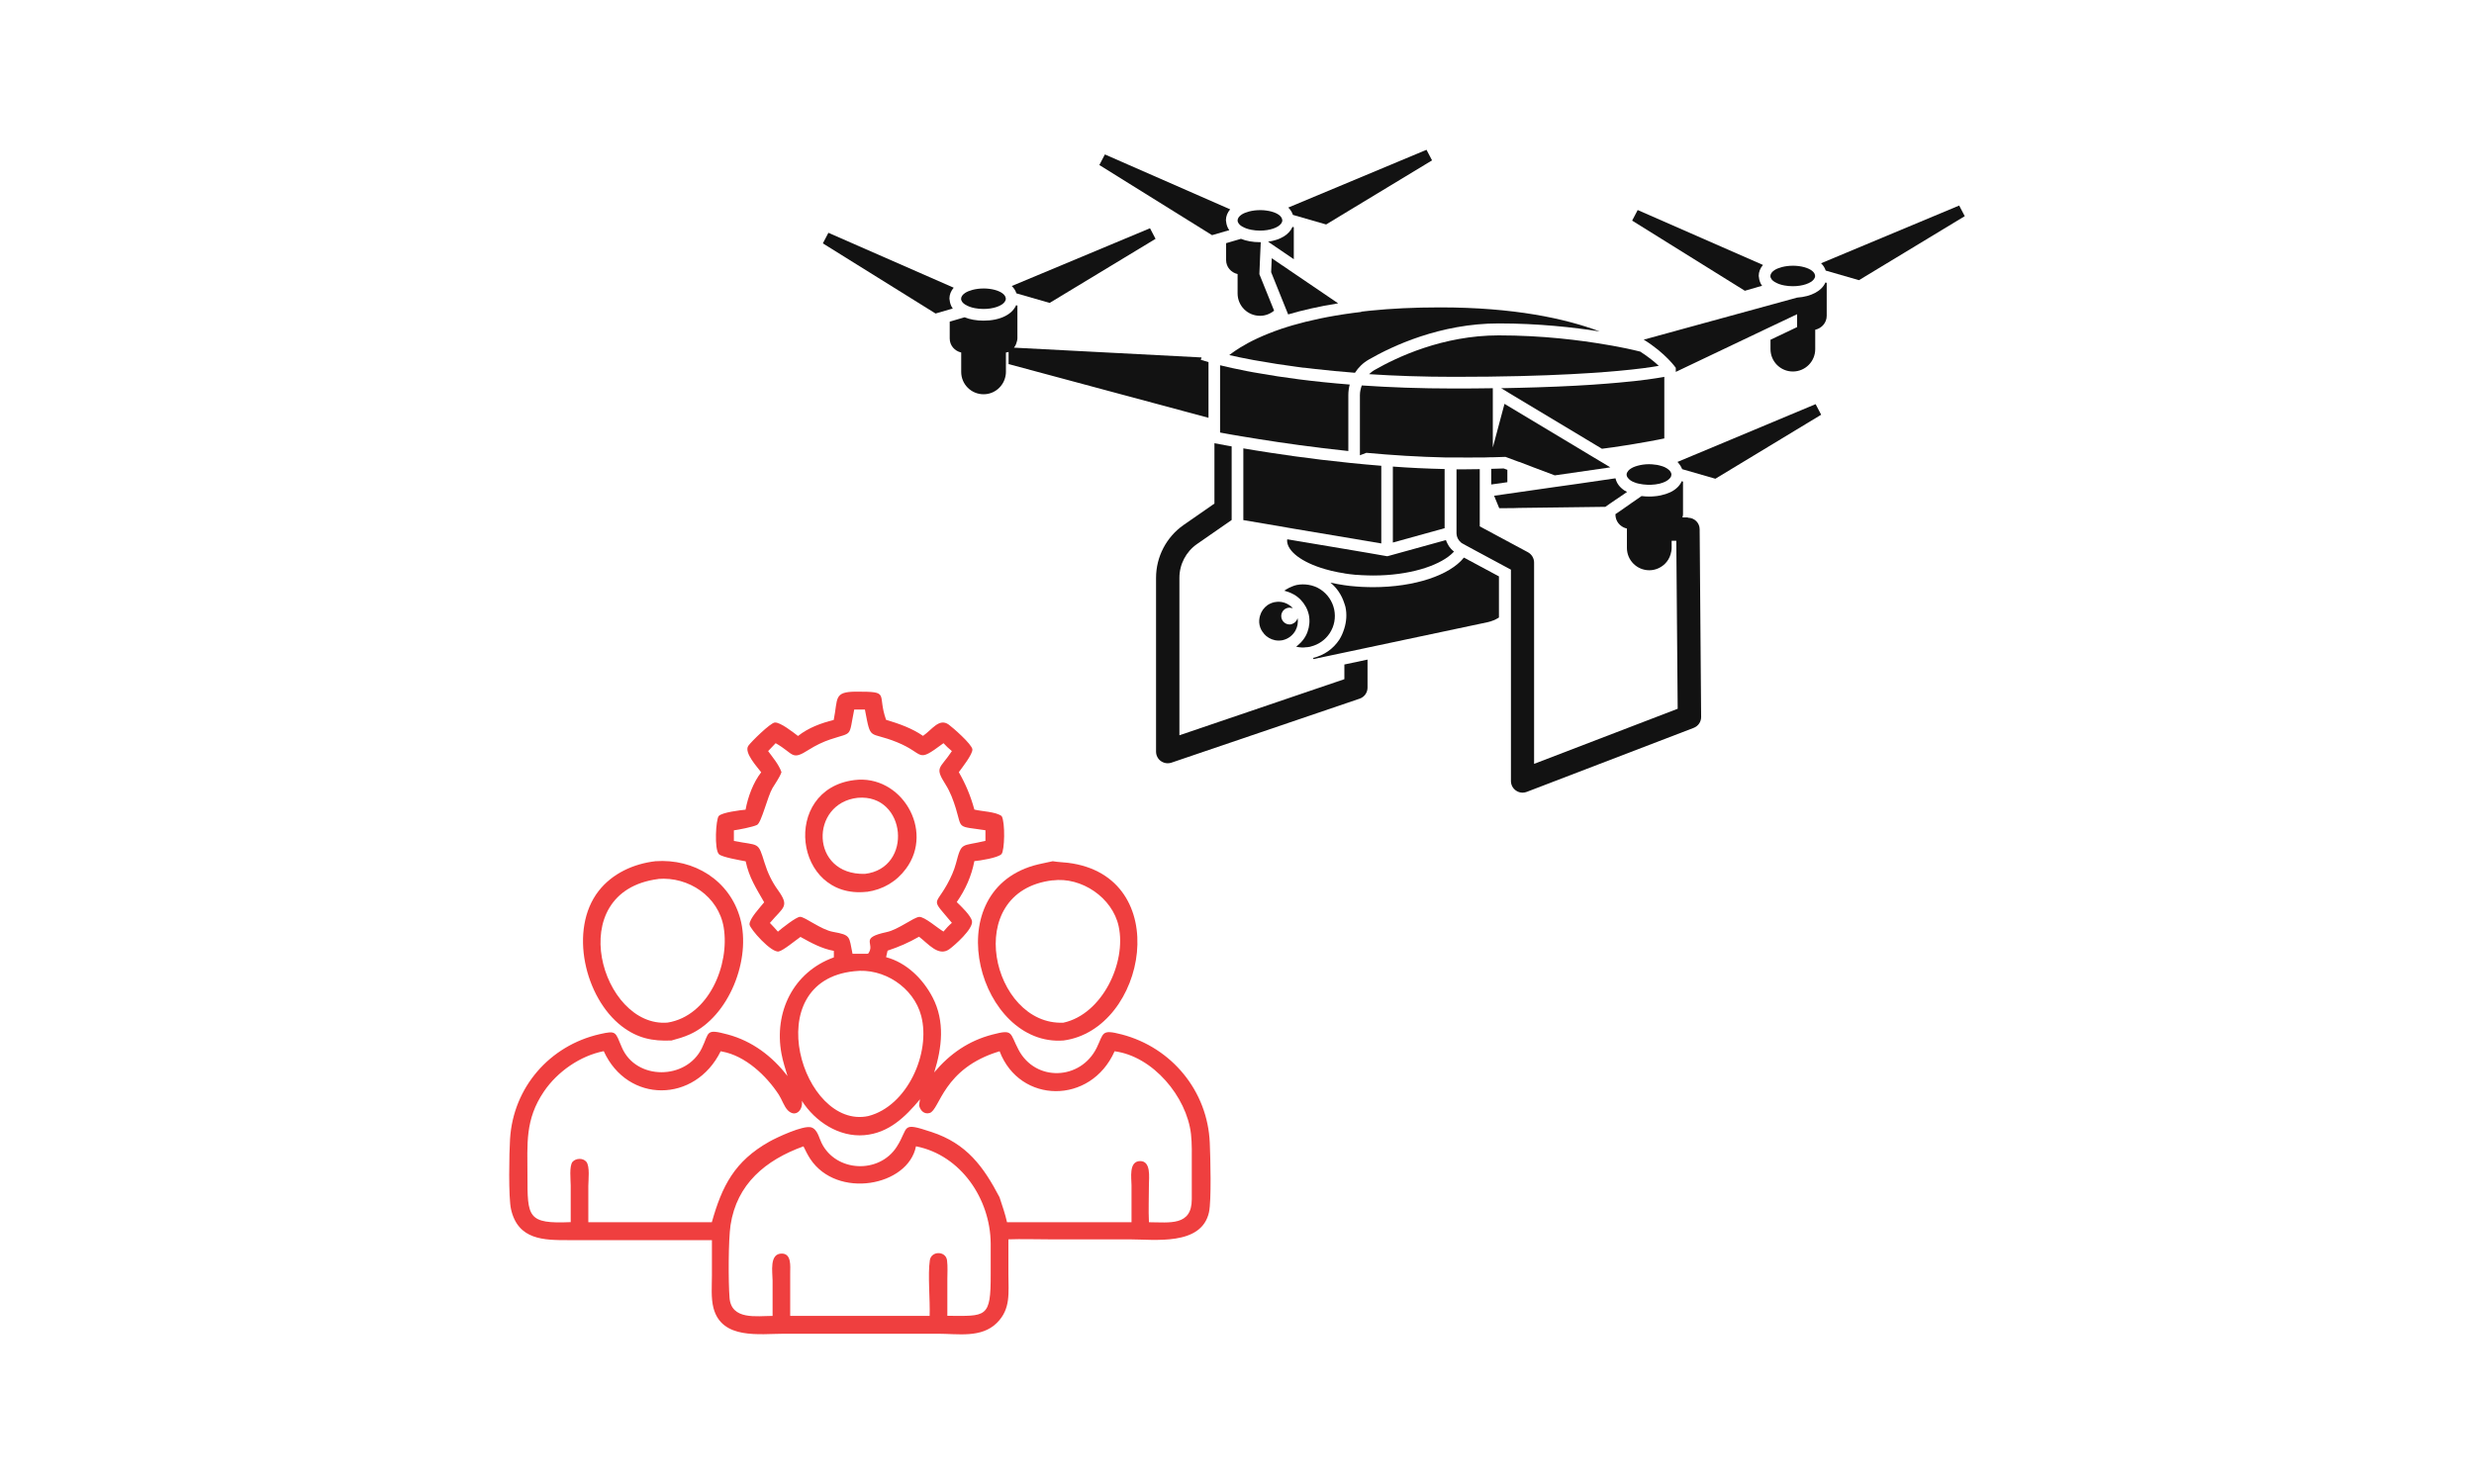 <svg xmlns="http://www.w3.org/2000/svg" id="Layer_1" data-name="Layer 1" viewBox="0 0 250 150"><defs><style>      .cls-1 {        fill: #121212;      }      .cls-2 {        fill: #ef3f3f;      }    </style></defs><g><path class="cls-1" d="M135.85,67.15v1.5l-16.67,5.67v-15.92c0-1.36.67-2.64,1.78-3.41l3.5-2.43v-7.44c-.2-.04-.39-.07-.56-.1-.59-.11-.99-.18-1.18-.22v6.1l-3.11,2.16c-1.75,1.22-2.79,3.22-2.79,5.35v17.56c0,.38.18.74.49.96.2.14.44.22.68.22.13,0,.26-.02.38-.06l19.02-6.47c.48-.16.8-.61.8-1.11v-2.84l-1.18.25-1.18.25Z"></path><path class="cls-1" d="M127.4,24.48s-.05,0-.08,0c-.73,0-1.38-.12-1.92-.34l-1.5.44v1.71c0,.7.5,1.26,1.16,1.41v1.96c0,1.25,1.01,2.26,2.26,2.26.55,0,1.04-.2,1.43-.52l-1.47-3.64-.02-.05.08-1.91.06-1.32Z"></path><path class="cls-1" d="M128.14,24.43l2.6,1.77v-3.23l-.13-.04c-.33.78-1.23,1.33-2.47,1.5Z"></path><path class="cls-1" d="M123.9,23.36l.32-.09c-.19-.26-.29-.56-.32-.88,0-.04-.02-.08-.02-.12,0-.42.16-.79.43-1.11l-12.66-5.55-.56,1.07,11.39,7.09,1.41-.41Z"></path><path class="cls-1" d="M134.02,22.68l10.69-6.47-.56-1.07-13.97,5.84c.22.21.38.46.47.74l3.36.97Z"></path><path class="cls-1" d="M125.52,22.89c.24.15.56.27.94.34.27.05.56.08.86.08,1,0,1.84-.3,2.14-.71.07-.1.12-.21.12-.33,0-.03-.01-.07-.02-.1-.01-.06-.04-.12-.07-.18-.21-.35-.79-.61-1.54-.71-.17-.02-.34-.04-.52-.04-.04,0-.07,0-.11,0-.39,0-.75.05-1.07.13-.02,0-.05.01-.07.02-.27.07-.51.17-.7.29-.26.17-.42.38-.42.6s.17.45.46.62Z"></path><path class="cls-1" d="M181.6,30.08l-15.5,4.25c2.23,1.38,3.24,2.85,3.24,2.85v.41l9.2-4.38.36-.17,2.7-1.28v1.3l-.69.33-2,.95v.95c0,1.25,1.01,2.26,2.26,2.26s2.26-1.01,2.26-2.26v-1.96c.66-.15,1.16-.71,1.16-1.41v-3.33l-.13-.04c-.36.85-1.42,1.43-2.85,1.53Z"></path><path class="cls-1" d="M177.74,28.98l.32-.09c-.19-.26-.29-.56-.32-.88,0-.04-.02-.08-.02-.12,0-.42.16-.79.43-1.11l-12.66-5.55-.56,1.07,11.39,7.09,1.41-.41Z"></path><path class="cls-1" d="M197.99,20.77l-13.97,5.84c.22.21.38.46.47.74l3.36.97,10.69-6.47-.56-1.07Z"></path><path class="cls-1" d="M179.36,28.51c.24.15.56.27.94.34.27.05.56.08.86.08,1,0,1.84-.3,2.14-.71.07-.1.12-.21.12-.33h0s-.01-.07-.02-.1c-.01-.06-.04-.12-.07-.18-.21-.34-.79-.61-1.54-.71-.17-.02-.34-.04-.52-.04-.04,0-.07,0-.11,0-.39,0-.75.05-1.07.13-.02,0-.05.01-.07.02-.27.07-.51.17-.7.29-.26.17-.42.38-.42.6h0c0,.23.17.45.46.62Z"></path><path class="cls-1" d="M129.58,26.83l-1.07-.73-.06,1.41.1.25.97,2.41.65,1.61c1.43-.42,3.1-.81,5.05-1.12l-4.9-3.33-.73-.5Z"></path><path class="cls-1" d="M138.74,59.35c-.18,0-.36,0-.54-.01-.4,0-.79-.03-1.18-.06-.4-.03-.8-.07-1.18-.13-.48-.07-.95-.16-1.4-.26.66.54,1.14,1.26,1.4,2.08.04.13.09.24.12.38.16.74.1,1.49-.12,2.19-.12.38-.27.75-.49,1.1-.62.95-1.56,1.6-2.65,1.86l.02.12,3.12-.66,1.18-.25,1.18-.25,12.13-2.57c.41-.09.79-.25,1.14-.47v-4.16l-3.54-1.9c-1.41,1.77-4.94,2.99-9.2,2.99Z"></path><path class="cls-1" d="M131.87,65.43c.16,0,.32-.02.48-.05.04,0,.07-.02.11-.03.79-.2,1.46-.67,1.91-1.35.47-.72.62-1.57.45-2.4-.18-.83-.67-1.55-1.38-2.02-.38-.25-.79-.4-1.23-.47-.39-.06-.78-.06-1.18.02-.16.03-.31.09-.46.15-.19.07-.37.16-.55.27-.08.05-.17.1-.24.16.1.02.2.06.29.09.23.07.45.16.66.28.27.15.51.34.72.56.39.41.68.92.81,1.51.12.59.06,1.17-.13,1.7-.1.29-.25.56-.43.8-.14.19-.31.37-.49.52-.08.07-.15.14-.23.2.09.02.19.03.29.05.2.03.4.04.61.02Z"></path><path class="cls-1" d="M127.72,64.06c.29.33.68.56,1.11.65.25.05.51.05.77,0,.01,0,.03-.01.04-.01.56-.13,1.01-.5,1.27-.97.2-.37.29-.8.21-1.25-.06.21-.19.39-.37.5-.13.08-.27.14-.43.14-.47,0-.85-.38-.85-.85s.38-.85.85-.85c.04,0,.07.02.11.02.07,0,.15.02.22.04-.08-.09-.17-.17-.26-.24-.43-.33-.98-.49-1.55-.38-.01,0-.03,0-.04,0-.26.06-.5.16-.71.3-.37.26-.64.64-.76,1.07-.09.3-.12.63-.05.95.07.34.23.63.45.87Z"></path><path class="cls-1" d="M135.85,57.96c.36.06.74.1,1.13.14.02,0,.03,0,.05,0,.38.03.77.05,1.18.06.18,0,.36.01.54.01,3.67,0,6.53-.96,7.86-2.11.12-.1.22-.21.32-.31-.12-.09-.22-.18-.32-.29-.14-.16-.26-.33-.35-.53-.05-.11-.11-.22-.15-.34l-5.68,1.57-.23.06h-.04s-1.95-.34-1.95-.34l-1.18-.2-1.18-.2-5.77-.97s-.02.08-.02.12c0,1.07,1.46,2.21,3.85,2.9.42.12.86.23,1.34.32.2.04.4.07.6.1Z"></path><path class="cls-1" d="M152.32,48.73v-1.24l-.37-.14c-.41.02-.84.03-1.26.04v1.58l.15-.02,1.48-.21Z"></path><path class="cls-1" d="M129.98,53.31l.69.12,5.18.87,1.18.2,1.18.2,1.37.23v-7.85c-4.23-.34-8.19-.85-11.22-1.32-1.02-.16-1.94-.3-2.72-.44v7.25l3.71.63.64.11Z"></path><path class="cls-1" d="M145.98,52.07v-4.66c-1.75-.04-3.51-.12-5.23-.25v7.68l5.23-1.45v-1.32Z"></path><path class="cls-1" d="M170.55,52.3h-.54c.02-.1.06-.19.06-.29v-3.33l-.13-.04c-.18.43-.55.8-1.05,1.06-.18.09-.37.17-.58.24-.15.05-.32.09-.49.13-.03,0-.07.01-.1.02-.16.03-.32.06-.49.07-.19.02-.38.03-.58.03,0,0,0,0,0,0-.27,0-.53-.02-.77-.05l-.49.34-.58.4-.05.04-.52.36-.07.05-.59.41-.34.23v.04c0,.67.45,1.21,1.06,1.39.03,0,.07.01.1.02v1.96c0,1.25,1.01,2.26,2.26,2.26.61,0,1.16-.25,1.57-.64.27-.26.47-.59.58-.96.06-.21.11-.43.11-.66v-.72h.47l.14,16.98-14.51,5.57v-20.35c0-.43-.24-.83-.62-1.04l-4.32-2.32-.55-.3v-5.78c-.55,0-1.09.02-1.65.02-.23,0-.47,0-.7,0v6.47c0,.13.03.26.07.38.04.12.11.24.19.34.02.02.03.04.05.06.09.1.19.2.32.26l.18.1.18.1.35.19.48.26,3.68,1.98v21.36c0,.39.19.75.51.97.2.14.43.21.67.21.14,0,.29-.03.42-.08l16.87-6.47c.46-.18.76-.62.75-1.11l-.15-18.96c0-.65-.53-1.17-1.18-1.17Z"></path><path class="cls-1" d="M162.92,38.73c-.19.02-.39.03-.59.05-1.85.15-4.16.28-7.02.37-1.12.04-2.33.06-3.62.09l1.33.8,8.86,5.32c.78-.1,1.51-.2,2.17-.31.2-.03.4-.06.59-.09.21-.03.39-.06.59-.1.98-.16,1.77-.31,2.34-.42.23-.04.43-.09.59-.12,0,0,.02,0,.02,0v-6.23c-.79.15-2.25.38-4.66.59-.19.02-.39.03-.59.05Z"></path><path class="cls-1" d="M137.55,31.53c-.3.04-.59.07-.88.11-2.39.32-4.39.76-6.05,1.24-.19.06-.38.12-.56.17-.19.06-.38.12-.56.18-1.85.63-3.21,1.3-4.18,1.9-.31.19-.58.38-.82.55-.1.07-.19.14-.28.21.68.15,1.48.33,2.43.5.18.03.39.07.59.1,1.11.2,2.38.4,3.82.59.23.03.44.06.67.09.03,0,.06,0,.09,0,.36.04.74.09,1.11.13,1.23.14,2.56.27,3.99.38.35-.54.81-1,1.39-1.33,2.37-1.37,7.24-3.66,13.14-3.66,4.03,0,7.58.4,10.2.81-3.5-1.31-8.67-2.43-16.13-2.43-2.64,0-4.98.12-7.05.33-.31.03-.61.06-.9.1Z"></path><path class="cls-1" d="M127.23,44.39c2.37.38,5.52.83,9.02,1.2v-5.66c0-.36.05-.72.14-1.06-3.77-.3-6.82-.72-9.16-1.14-.2-.03-.4-.07-.59-.1-.21-.04-.39-.08-.59-.11-1.12-.22-2.04-.42-2.76-.6v6.8c.16.03.37.07.6.11.17.03.36.07.56.1.18.03.38.07.59.1,0,0,.02,0,.03,0,.07.01.13.02.2.04.12.02.23.04.36.06.48.08,1.02.17,1.6.26Z"></path><path class="cls-1" d="M147.86,46.25c.5,0,.98,0,1.46-.01.22,0,.44,0,.66,0,.21,0,.41-.01.61-.02.09,0,.18,0,.26,0h0s1.28-.04,1.28-.04l.19.07.59.22.59.22h.03s1.35.52,1.35.52l2.23.84,5.61-.81-1.11-.67-.82-.49-.83-.5-7.93-4.76-1.18,4.41v-5.99c-1.22.02-2.51.03-3.88.03-3.48,0-6.59-.12-9.36-.31-.11.31-.19.63-.19.97v6.09l.65-.25c2.58.24,5.3.41,7.99.47.2,0,.41,0,.61,0,.22,0,.44,0,.66,0,.17,0,.35,0,.52,0Z"></path><path class="cls-1" d="M138.89,37.4c-.2.12-.38.26-.54.42,2.58.17,5.46.27,8.63.27,4.87,0,8.73-.11,11.77-.27,1.35-.07,2.54-.15,3.58-.23.2-.02.4-.03.59-.05.2-.02.4-.03.59-.05,2-.18,3.32-.37,4.11-.51-.4-.38-1.01-.88-1.87-1.44-.13-.03-.35-.09-.67-.16-.4-.09-.92-.21-1.58-.33-.18-.04-.39-.07-.59-.11-.19-.03-.38-.07-.59-.1-2.61-.45-6.44-.94-10.88-.94-5.63,0-10.28,2.2-12.56,3.51Z"></path><polygon class="cls-1" points="166.05 35.01 166.05 35.01 166.05 35.01 166.05 35.01"></polygon><path class="cls-1" d="M122.12,42.22v-5.62c-.45-.13-.72-.21-.78-.23l.08-.24-18.96-.99c.14-.17.23-.36.28-.57.03-.11.07-.22.07-.35v-3.33l-.13-.04c-.4.94-1.63,1.56-3.29,1.56-.73,0-1.38-.12-1.92-.34l-1.5.44v1.71c0,.7.5,1.26,1.16,1.41v1.96c0,1.25,1.01,2.26,2.26,2.26,1.13,0,2.06-.83,2.23-1.92.02-.11.03-.23.03-.34v-1.96c.09-.02.18-.02.27-.06v1.23l20.2,5.43Z"></path><path class="cls-1" d="M96.28,31.19c-.19-.26-.29-.56-.32-.88,0-.04-.02-.08-.02-.12,0-.42.16-.79.43-1.11l-12.66-5.55-.56,1.07,11.39,7.09,1.41-.41.32-.09Z"></path><path class="cls-1" d="M106.08,30.61l10.69-6.47-.56-1.07-13.97,5.84c.22.21.38.46.47.74l3.36.97Z"></path><path class="cls-1" d="M97.58,30.81c.24.15.56.27.94.34.27.05.56.08.86.08,1,0,1.84-.3,2.14-.71.07-.1.12-.21.12-.33h0s-.01-.07-.02-.1c-.01-.06-.04-.12-.07-.18-.21-.34-.79-.61-1.54-.71-.17-.02-.34-.04-.52-.04-.04,0-.07,0-.11,0-.39,0-.75.05-1.07.13-.02,0-.05.01-.07.02-.27.07-.51.17-.7.29-.26.17-.42.38-.42.6h0c0,.23.17.45.46.62Z"></path><path class="cls-1" d="M152.32,51.36h.59s.59-.02.59-.02l8.71-.11h.01s.59-.41.59-.41l.41-.28.18-.12.78-.53.24-.17c-.08-.04-.17-.08-.25-.13-.49-.32-.81-.74-.92-1.24h-.03s-3.84.56-3.84.56l-1.21.17-1.21.17-3.48.5-.59.09-.59.08-1.32.19.52,1.26h.8Z"></path><path class="cls-1" d="M171.14,46.01l-1.63.68s.07.09.11.13c0,0,.01.01.02.02.13.15.23.32.31.5.01.03.03.05.03.08l3.36.97,10.69-6.47-.56-1.07-12.33,5.16Z"></path><path class="cls-1" d="M164.5,48.3c.06.08.13.16.23.23.16.12.36.21.6.29.04.01.07.02.11.03.05.02.11.03.17.04.27.06.56.1.88.11.05,0,.11,0,.16,0,.07,0,.13,0,.19,0,.3-.01.59-.05.85-.11,0,0,0,0,0,0,.02,0,.05-.01.07-.02.19-.05.36-.11.5-.18.23-.11.41-.25.52-.4.02-.03.04-.06.06-.09.02-.05.04-.09.04-.14,0-.03.02-.06.02-.09,0-.09-.03-.18-.08-.26,0,0,0-.01-.01-.02-.04-.06-.09-.13-.16-.19-.11-.1-.26-.2-.43-.28-.13-.06-.28-.11-.44-.15-.05-.01-.1-.03-.15-.04-.11-.03-.23-.05-.36-.06-.2-.03-.41-.05-.63-.05-.42,0-.81.06-1.14.15-.08.02-.15.04-.23.07-.08.03-.16.06-.23.09-.14.06-.25.14-.35.21-.04.03-.07.06-.1.09-.02.02-.05.05-.07.08-.09.11-.15.23-.15.36,0,.06.02.13.04.19.02.04.05.08.07.12Z"></path></g><g><path class="cls-2" d="M84.25,72.76c.44-2.18-.04-2.84,2.28-2.85,3.51,0,2.06.19,3.01,2.85,1.29.38,2.62.85,3.73,1.62.9-.61,1.63-1.84,2.6-1.14.4.29,2.33,1.97,2.39,2.5.05.48-1.06,1.88-1.37,2.31.7,1.22,1.2,2.42,1.57,3.78.76.19,2.17.21,2.76.66.37.64.3,3.5-.02,3.84-.34.37-2.2.67-2.74.71-.29,1.51-.9,2.88-1.78,4.14.42.4,1.45,1.38,1.54,1.93.13.79-1.77,2.46-2.3,2.84-1.09.77-2.12-.56-3.05-1.27-1.06.61-2.02,1.02-3.18,1.41-.06.22-.11.44-.15.66,2.07.55,3.73,2.2,4.7,4.06,1.26,2.42.95,5.09.16,7.59,1.57-1.88,3.49-3.21,5.89-3.83,2.13-.56,1.73-.18,2.63,1.53,1.73,3.29,6.29,3.08,7.9-.19.73-1.49.43-1.9,2.54-1.35,5.04,1.32,8.68,5.72,8.89,10.97.06,1.41.18,5.8-.08,7-.76,3.43-5.51,2.74-8.07,2.74h-8.14c-1.35,0-2.72-.05-4.06,0v3.54c0,1.85.26,3.5-1.17,4.91-1.57,1.55-3.94,1.09-5.95,1.09h-7.77s-7.74,0-7.74,0c-2.51,0-6.32.62-7.17-2.59-.27-1.03-.16-2.23-.16-3.29v-3.58s-14.51,0-14.51,0c-2.46,0-5.08,0-5.79-3.12-.27-1.19-.19-5.69-.1-7.1.32-5.23,4.01-9.45,9.06-10.6,1.72-.39,1.56-.24,2.24,1.34,1.43,3.35,6.51,3.31,8.08.08.78-1.61.33-2,2.61-1.39,2.47.66,4.51,2.2,6.05,4.21-.22-.74-.47-1.49-.61-2.26-.78-4.19,1.18-8.26,5.29-9.74.01-.22,0-.44,0-.66-1.2-.21-2.32-.82-3.37-1.41-.47.32-1.71,1.36-2.19,1.47-.75.18-2.94-2.3-2.96-2.73-.03-.57,1.1-1.76,1.48-2.24-.8-1.41-1.52-2.48-1.87-4.14-.51-.1-2.38-.41-2.7-.72-.49-.48-.31-3.54-.02-3.86.34-.37,2.18-.59,2.71-.64.23-1.27.78-2.77,1.58-3.78-.36-.49-1.78-2-1.3-2.68.29-.41,2.22-2.31,2.67-2.35.56-.05,1.87,1,2.35,1.36,1.05-.83,2.32-1.3,3.61-1.62ZM86.32,71.72c-.58,2.88-.09,2.24-2.42,3.02-.73.24-1.5.62-2.15,1.03-1.81,1.16-1.48.42-3.37-.65-.26.26-.51.53-.76.8.48.66,1.08,1.35,1.35,2.13-.21.58-.6,1.08-.91,1.61-.5.85-1.11,3.49-1.56,3.72-.42.21-1.84.48-2.34.55v1.07c2.58.51,2.42.01,3.1,2.21.31,1,.73,1.89,1.34,2.74,1.23,1.71.57,1.71-.8,3.34.27.29.55.57.81.88.34-.3,1.86-1.51,2.24-1.5.5,0,2.1,1.3,3.33,1.52,1.84.33,1.6.46,1.97,2.22h1.44l.14-.02c.79-1.06-1-1.56,1.88-2.18,1.17-.25,2.68-1.47,3.27-1.53.53-.05,1.92,1.18,2.46,1.48.27-.32.53-.61.85-.88-2.15-2.57-1.73-1.63-.47-3.91.36-.65.69-1.37.88-2.09.59-2.25.52-1.69,2.98-2.29v-1.07c-2.92-.43-2.35-.08-2.99-2.2-.25-.81-.56-1.67-1.02-2.39-1.17-1.85-.6-1.57.62-3.41-.3-.25-.59-.51-.85-.8-2.83,2.1-1.79,1.08-4.7-.1-2.88-1.17-2.62-.02-3.24-3.3h-1.07ZM86.32,98.17c-9.83,1.01-5.21,16.05,1.42,14.64,3.95-1.01,6.33-6.38,5.35-10.12-.76-2.9-3.81-4.89-6.77-4.52ZM72.83,106.25c-2.58,5.26-9.41,5.3-11.82,0-2.38.46-4.69,2.08-6.04,4.07-1.94,2.85-1.67,5.3-1.67,8.51,0,4.2,0,4.89,4.37,4.7v-3.71c0-.52-.17-2,.2-2.4.34-.36,1.03-.39,1.37,0,.39.44.21,1.9.21,2.45v3.67s12.48,0,12.48,0c1.03-3.65,2.28-6.16,5.82-8.15.75-.42,3.41-1.67,4.22-1.44.64.19.79,1.06,1.05,1.58,1.45,2.95,5.82,3.16,7.6.38,1.27-1.99.35-2.54,3.51-1.49,3.56,1.17,5.25,3.5,6.87,6.59.27.84.57,1.66.76,2.53h12.58v-3.73c0-.73-.3-2.44.87-2.45,1.12-.01.89,1.66.89,2.37,0,1.26-.06,2.55,0,3.81,2.1.01,4.33.4,4.33-2.32v-3.57c0-1,.03-2.03-.08-3.03-.44-3.77-3.84-7.85-7.72-8.36-2.4,5.41-9.58,5.34-11.62,0-5.75,1.72-6.03,5.93-7.07,6.24-.55.16-.94-.25-1.06-.75.02-.21.04-.43.09-.64-1.5,1.8-3.16,3.42-5.63,3.63-2.55.22-4.97-1.37-6.31-3.47.14.94-.65,1.73-1.42.96-.37-.37-.61-1.12-.91-1.58-1.26-1.93-3.38-3.93-5.72-4.36l-.15-.03ZM92.56,115.87c-.8,4.04-7.98,5.37-10.69,1.26-.26-.4-.47-.83-.68-1.26-3.84,1.39-6.74,3.81-7.37,7.97-.22,1.48-.23,5.68-.1,7.34.18,2.28,2.75,1.83,4.35,1.83v-3.58c0-.83-.36-2.76.96-2.72.96.03.82,1.28.82,1.92v1.98s0,2.4,0,2.4h14.09c.06-1.62-.2-4.15.02-5.62.14-.97,1.62-.97,1.74.01.08.61.03,1.3.03,1.91v3.69c3.94.02,4.4.27,4.38-4.23v-3.1c-.04-4.47-3-8.9-7.53-9.8Z"></path><path class="cls-2" d="M87.59,90.14c-7.39.82-8.68-10.35-1.27-11.29,4.73-.61,8.13,5.05,5.23,8.96-.98,1.32-2.34,2.11-3.96,2.34ZM86.68,80.64c-4.86.53-4.84,7.83.72,7.69,4.91-.57,4.2-8.11-.72-7.69Z"></path><path class="cls-2" d="M67.87,105.17c-1.94.09-3.46-.23-5.04-1.44-3.73-2.87-5.37-9.77-2.34-13.67,1.39-1.78,3.53-2.75,5.74-3.01,3.91-.28,7.5,1.93,8.57,5.79,1.13,4.08-1.1,9.9-5.09,11.71-.59.27-1.22.45-1.85.62ZM66.51,88.85c-9.79,1.27-5.7,15.09.96,14.51,4.16-.68,6.28-5.84,5.66-9.62-.52-3.13-3.54-5.15-6.62-4.9Z"></path><path class="cls-2" d="M107.47,105.17c-8.46.65-12.86-14.81-3.02-17.68.63-.18,1.29-.29,1.93-.44.51.09,1.03.1,1.54.16,10.78,1.34,7.95,16.84-.45,17.96ZM106.37,88.98c-9.31,1.11-6.12,14.72,1.09,14.39,3.91-.85,6.39-6.06,5.58-9.75-.63-2.89-3.75-5.01-6.68-4.63Z"></path></g></svg>
